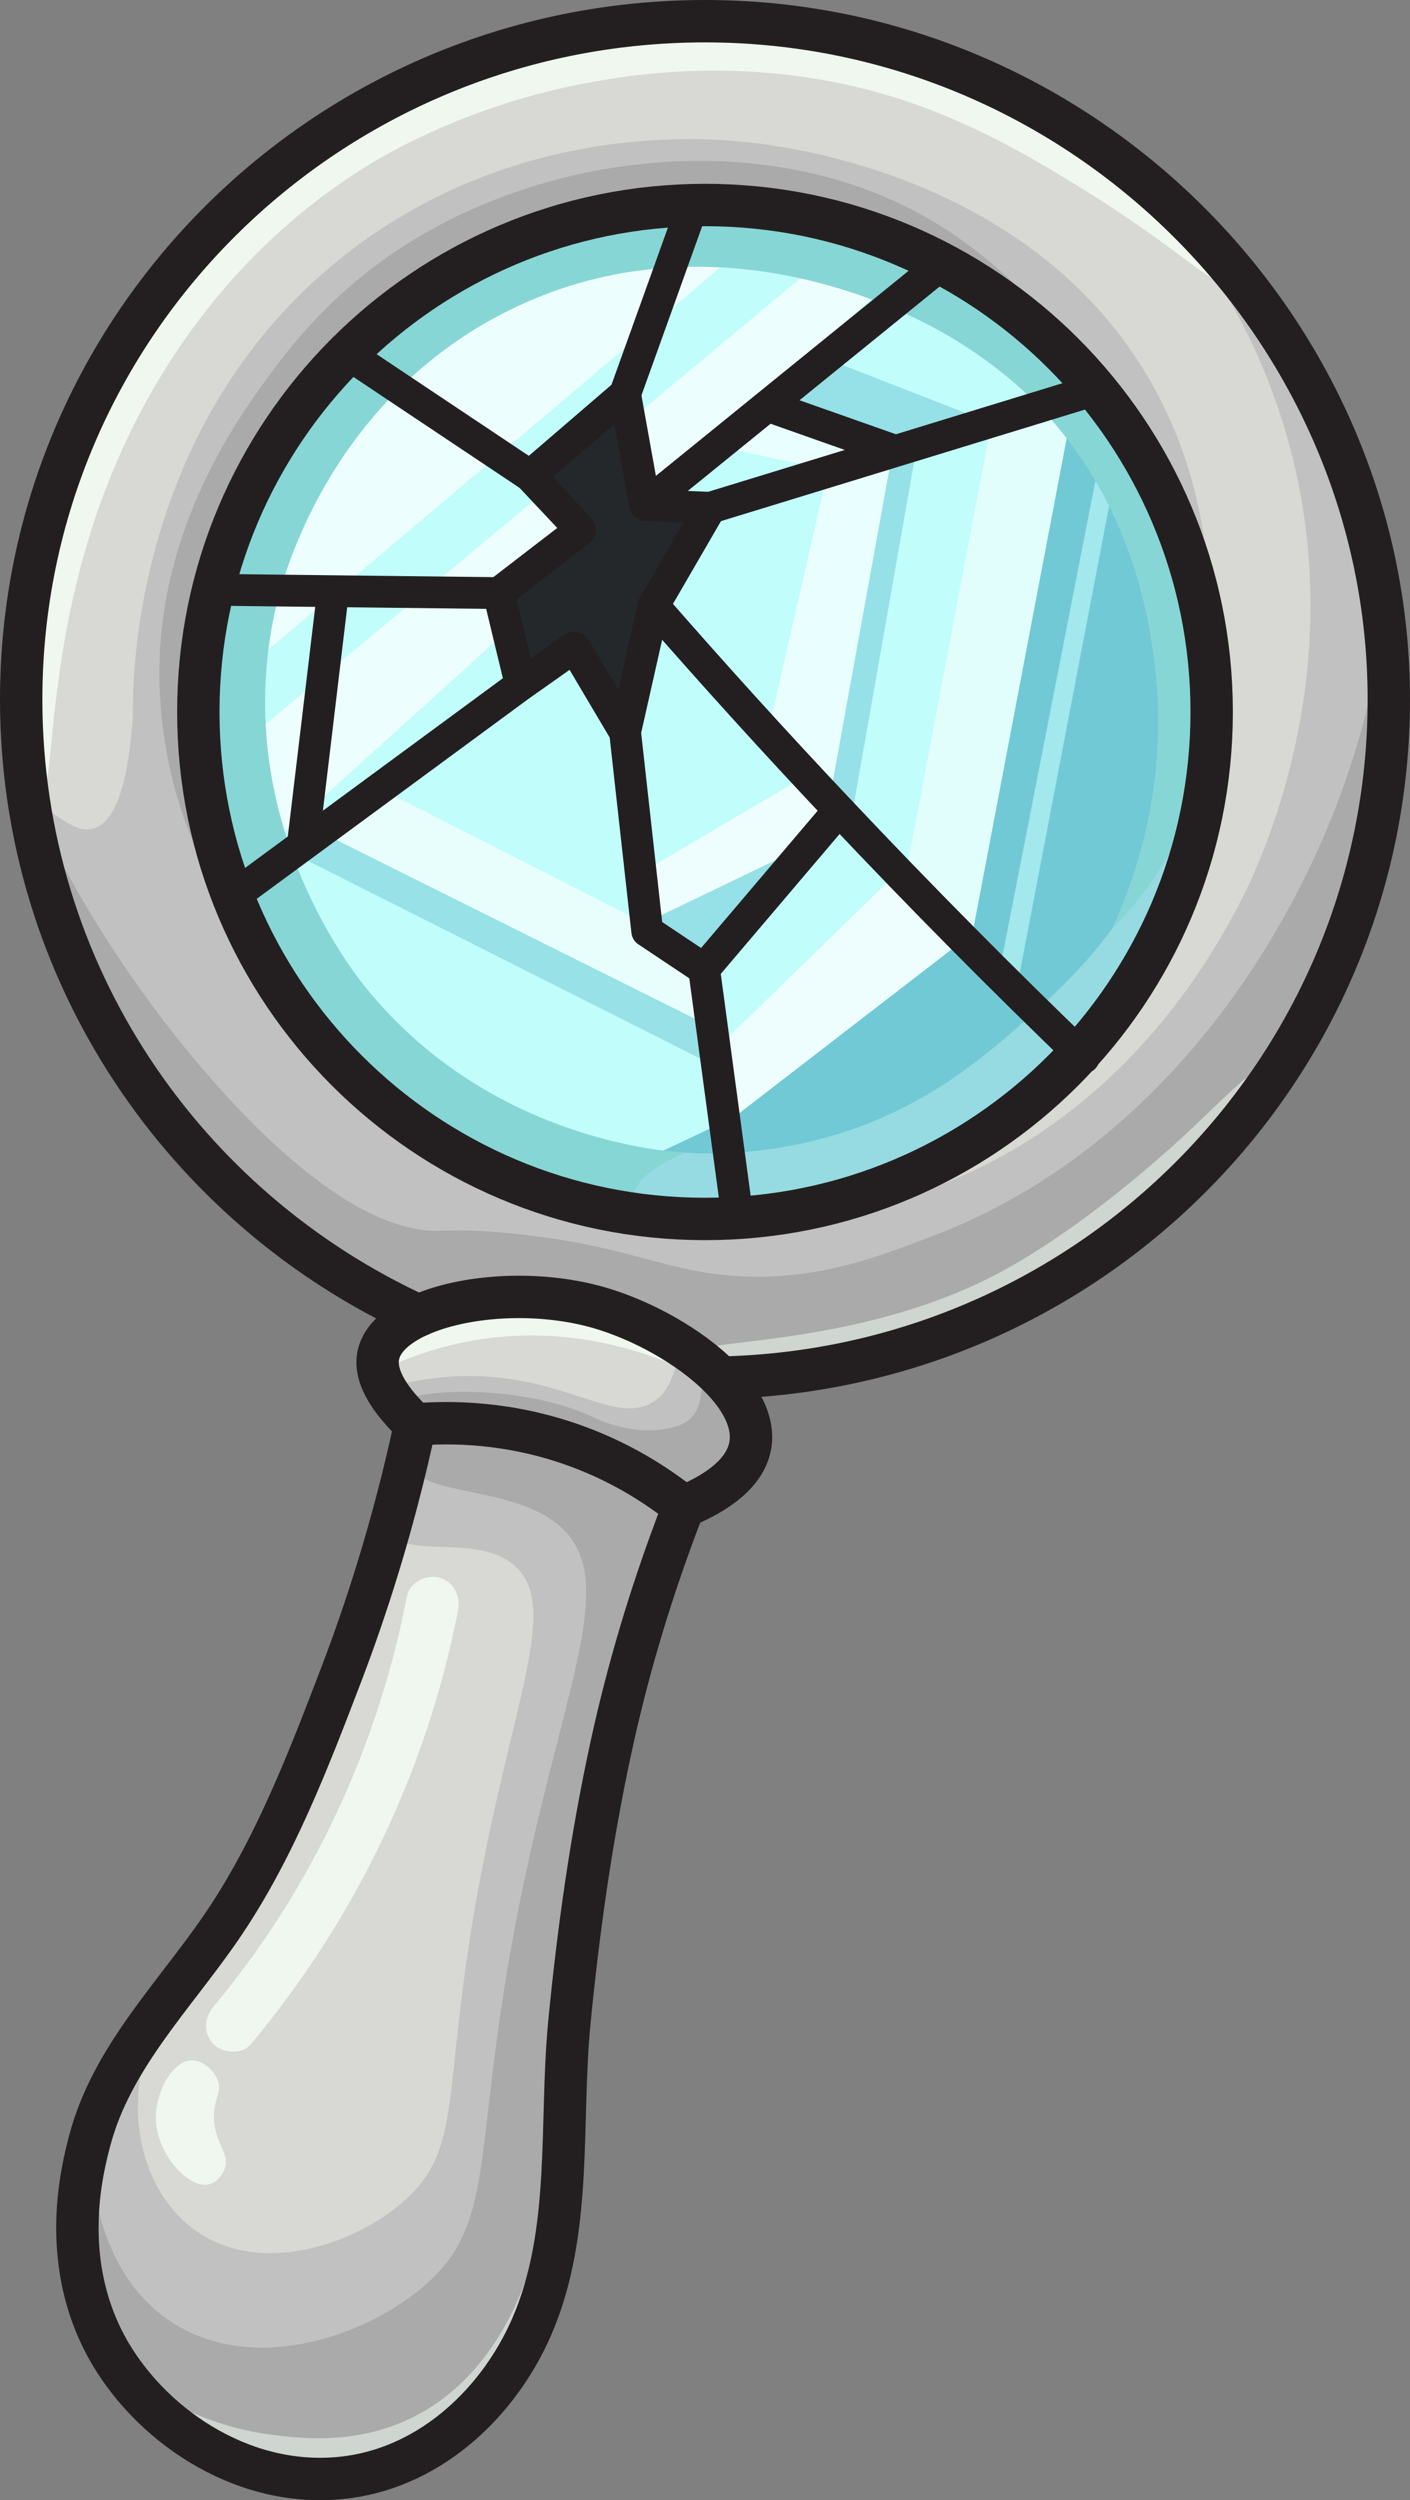 <svg xmlns="http://www.w3.org/2000/svg" viewBox="0 0 133.09 235.85">
  <rect x="0" y="0" width="133.09" height="235.85" fill="#808080" stroke="none"/>
  <path fill="#d8d8d4" d="M68.03 129.96c2.02 2.07 3.2 4.34 2.77 6.5-.59 2.94-3.98 4.74-6.27 5.67-2.21-1.77-5.56-4.04-10.06-5.69-6.38-2.34-12.01-2.33-15.28-2.06-2.16-2.04-3.97-4.46-3.46-6.63.35-1.48 1.75-2.72 3.77-3.64h.01c4.2-1.91 11.12-2.43 16.97-.77 4.09 1.17 8.67 3.69 11.55 6.62Z"/>
  <path fill="#d8d8d4" d="M54.47 136.44c4.5 1.65 7.85 3.92 10.06 5.69-3.68 9.46-5.7 17.36-6.85 22.66-3.09 14.22-4.12 29.21-4.35 32.79-.86 13.39.04 15.76-2.47 21.04-1.08 2.29-6.37 13.41-17.89 15.04-9.55 1.35-18.36-4.54-22.55-11.63-5.02-8.52-2.63-17.51-1.94-20.13 1.71-6.4 4.4-7.68 10.29-16.54 7.07-10.65 10.63-20.02 13.57-27.73 2.14-5.65 4.76-13.52 6.85-23.25 3.27-.27 8.9-.28 15.28 2.06Zm76.62-70.45c0 34.85-28.1 63.2-63.06 63.97-2.88-2.93-7.46-5.45-11.55-6.62-5.85-1.66-12.77-1.14-16.97.77h-.01C17.36 113.96 2 91.76 2 65.99 2 30.65 30.9 2 66.55 2s64.54 28.65 64.54 63.99Zm-16.72 1.17c0-26.41-21.41-47.82-47.82-47.82S18.72 40.75 18.72 67.16s21.42 47.83 47.83 47.83 47.82-21.41 47.82-47.83Z"/>
  <path fill="#c1c1c1" d="M111.51 21.5c2.95 3.84 7.05 10.11 9.67 18.66 7 22.85-2.66 42.14-4.14 44.98-2.42 4.64-10.52 19.67-28.17 26.6-11.1 4.35-20.9 3.51-24.86 3.12-5.08-.49-15.29-1.61-25.09-8.67C22.44 94.3 20.11 74.93 19.83 72.24c-.17-1.62-2.55-28.86 18.47-44 16.6-11.96 35.57-7.57 39.95-6.56 4.25.98 13.57 3.26 22.06 11.33 11.17 10.61 13.2 23.91 13.68 28.06.37-4.93.34-14.3-4.73-23.89C98.58 17 75.06 13.9 70.6 13.42c-4.53-.49-21.95-1.76-37.66 10.34C12.37 39.6 12.49 64.69 12.55 67.49c-.36 5.31-1.34 10.03-3.76 10.68-2.08.55-3.96-2.22-4.92-1.64-1.63 1 1.62 10.45 6.71 19.68 4.63 8.4 9.25 16.47 18.83 22.12 3.78 2.23 7.21 3.37 9.34 3.97 3.29-.59 7.57-.92 12.37 0 8.3 1.6 11.3 5.62 19.23 6.71 4.77.65 8.39-.16 12.27-1.03 16.15-3.62 28.4-15.54 33.14-20.58 2.63-2.95 17.47-20.1 15.5-45.53-1.8-23.26-16.41-37.31-19.75-40.37Z"/>
  <path fill="#c1c1c1" d="M65.28 143.02c.97-.45 3.37-1.72 4.43-4.33 2.09-5.16-2.46-11.76-4.72-11.47-1.53.2-.84 3.4-3.28 4.99-3.26 2.14-7.44-1.66-15.2-2.31-3.62-.3-6.59.2-8.35.6.4 1.26.85 3.17.69 5.45-.32 4.66-2.85 6.42-2.11 8.33 1.17 3.01 8.13.26 11.77 3.36 4.48 3.81-.26 12.91-3.58 31.75-3.19 18.06-1.23 23.26-6.71 28.17-4.72 4.23-14 7.4-20.2 2.53-4.88-3.84-6.53-11.64-3.43-18.9l-6.08 10.07c-1.01 7.7-4.33 17.64 3.96 22.9 2.32 6.81 8.52 8.94 15.21 9.67 0 0 6.53 1.16 12.49-1.26 10.99-4.48 16.88-25.28 13.63-51.1 1.39-7.45 3.39-15.69 6.26-24.45 1.64-5.01 3.41-9.68 5.22-14.01Z"/>
  <path fill="#aaa" d="M129.53 64.61c-3.74 18.07-17.19 42.64-41.24 51.89-5.75 2.21-11.82 4.54-19.68 3.8-6.49-.61-9.83-2.91-20.48-3.96-6.74-.66-6.44.21-9.69-.6-2.14-.53-8.7-2.47-19.38-14.98-4.05-4.75-9.39-11.82-14.31-21.39-.31.64-.54 1.27-.69 1.86-1.56 6.01 3.15 11.74 4.42 13.2 3.09 5.17 7.56 11.55 13.9 17.98 5.43 5.5 10.79 9.6 15.33 12.59 3.42.69 6.51-1.14 9.74-1.89 8.84-.65 14.25 1.28 17.59 3.23 1.41.82 2.84 1.87 5.3 2.68 5.17 1.69 9.77.63 11.91.13 23.65-5.47 36.84-26.67 36.84-26.67 13.08-21.02 11.46-45.9 11.51-45.89.02 0-.11 3.34-1.08 8.03Z"/>
  <path fill="#aaa" d="M86.15 19.82c-15.55-8.1-36.88-5.13-50.68 5.22-5.46 4.09-8.81 8.64-10.43 10.88-2.81 3.88-9.73 13.68-9.99 26.83-.21 10.93 4.27 19.68 4.92 19.53.59-.13-2.04-7.53-1.19-18.78.16-2.09.93-10.89 5.37-19.53 1.8-3.5 3.48-5.57 4.74-6.93 2.32-2.49 4.52-3.93 6.46-5.14 8.18-5.13 12.27-7.7 16.75-9.22 1.84-.63 8.79-2.86 18.11-2.62 4.42.12 14.3.37 23.06 6.18 2.52 1.67 4.64 3.59 5.56 4.46 4.6 4.34 7.65 9.05 7.4 9.26-.41.34-6.8-13.23-20.07-20.14ZM70.81 133.33c-2.49-2.92-3.61-3.39-4.14-3.13-.76.38-.15 2.19-1.4 3.52-.24.25-.9.87-2.68 1.12-3.28.46-6.13-.93-6.65-1.17-6.98-3.3-17.94-2.67-18.41-1.04-.11.36.23 1.03 2.47 2.38-.71.72-1.52 1.77-1.34 2.86.56 3.47 10.18 2.08 14.54 6.43 4.69 4.68.71 13.39-3.09 30.24-6.22 27.61-2.39 34.7-10.32 41.31-5.69 4.74-16.15 8.16-23.7 3.13-8.01-5.34-7.62-16.76-7.57-17.69-1.13 1.64-3.06 5.01-2.68 9.23.14 1.58.57 2.83.85 3.62 1.06 3.04 2.39 4.15 4.62 8.76.42.86.61 1.31.73 1.58 2.42 5.14 14.44 12.43 24.84 9.26 8.22-2.5 12.15-10.52 14.11-14.53 8.53-17.42.42-31.75 5.22-51.51.26-1.06.62-7.55 3.75-14.73 1.45-3.33 4.62-6.97 2.85-10.73.42-.05 5.25-.64 7.24-4.68.83-1.68.84-3.29.76-4.22Z"/>
  <path fill="#f5fff7" d="M114.87 26.37c.42-.47-4.33-6.37-10.96-11.49-3.32-2.57-12.21-9.27-25.74-11.58-8.63-1.48-15.42-.53-19.36.04-2 .29-8.94 1.44-17.56 5.06-10.53 4.42-20.38 10.78-27.45 19.87-3.85 4.95-6.84 10.54-8.47 16.61-2.23 8.32-2.35 14.97-2.2 21.06.05 2.16.2 8.31.93 8.35 1.14.07.21-14.77 6.72-30.15 1.8-4.26 8.05-18.46 23.31-28.14 1.76-1.12 9.74-6.04 21.47-8.2 4.12-.76 16.34-2.86 30.11 1.79 6.99 2.36 12.73 5.9 16.7 8.35 7.64 4.71 12.12 8.84 12.5 8.42Zm-59.58 97.44c-6.1-1.46-11.31-.28-12.92.4-.09.04-.24.11-.49.2-2.91 1.13-4.34.58-4.95 1.37-.29.37-.47 1.14.36 2.89 2.28-.99 5.14-1.92 8.5-2.39 10.16-1.4 18.29 2.46 21.76 4.4-1.89-1.85-6.04-5.38-12.26-6.87Zm-13.8 25.02c-1.22-.34-2.82.41-3.08 1.75-2.73 14.19-8.98 27.62-18.26 38.71-.87 1.04-1.01 2.52 0 3.54.89.89 2.67 1.04 3.54 0 9.82-11.76 16.64-25.86 19.54-40.92.26-1.32-.37-2.7-1.75-3.08Z" opacity=".79"/>
  <path fill="#f5fff7" d="M49.9 214.31c-.76 2.2-3.35 9.64-10.39 13.44-5.61 3.03-11.32 2.27-14.07 1.9-5.95-.79-9.24-3.28-9.51-2.79-.37.67 5.24 6.12 13.04 7.23 4.27.61 7.58-.32 8.5-.6.9-.27 7.02-2.23 10.84-8.26 4.32-6.84 3.25-15.08 2.8-15.14-.21-.03-.33 1.66-1.21 4.21Z" opacity=".5"/>
  <path fill="#f5fff6" d="M110.19 108.55c-1.86 1.66-9.21 8.11-16.51 11.85-12.84 6.58-27.66 5.91-27.56 7.12.03.42 1.82.58 2.65 2.2.2.39.24.66.54.99.61.67 1.58.91 2.54.75 8.32-1.41 16.74-2.96 24.37-6.75 3.79-1.88 7.27-4.4 10.2-7.47 1.71-1.79 5.47-5.13 9.01-10.29.54-.79 3.57-5.22 3.06-5.64-.51-.42-4.07 3.47-8.27 7.23Z" opacity=".5"/>
  <path fill="#f5fff7" d="M20.19 199.63c0 2.56 1.64 3.55.97 5.1-.25.57-.79 1.2-1.49 1.34-1.91.39-4.93-2.91-4.96-6.27-.02-2.48 1.57-5.42 3.4-5.44 1 0 2.03.86 2.42 1.83.47 1.17-.33 1.66-.33 3.44Z" opacity=".79"/>
  <path fill="none" stroke="#231f20" stroke-linecap="round" stroke-linejoin="round" stroke-width="4" d="M64.53 142.13c-3.68 9.46-5.7 17.36-6.85 22.66-1.86 8.56-3.1 17.34-3.94 26.04-.92 9.5.35 19.68-3.55 28.66-3.08 7.08-9.38 13.06-17.22 14.17-9.55 1.35-18.36-4.54-22.55-11.63-5.02-8.52-2.63-17.51-1.94-20.13 2.04-7.74 7.93-13.58 12.35-20.01 5.06-7.35 8.34-15.97 11.51-24.26 2.14-5.65 4.76-13.52 6.85-23.25"/>
  <path fill="none" stroke="#231f20" stroke-linecap="round" stroke-linejoin="round" stroke-width="4" d="M64.53 142.13c-2.21-1.77-5.56-4.04-10.06-5.69-6.38-2.34-12.01-2.33-15.28-2.06-2.16-2.04-3.97-4.46-3.46-6.63.35-1.48 1.75-2.72 3.77-3.64h.01c4.2-1.91 11.12-2.43 16.97-.77 4.09 1.17 8.67 3.69 11.55 6.62 2.02 2.07 3.2 4.34 2.77 6.5-.59 2.94-3.98 4.74-6.27 5.67Z"/>
  <path fill="#c1fdfb" d="M66.55 19.34c26.41 0 47.82 21.41 47.82 47.82s-21.41 47.83-47.82 47.83-47.83-21.41-47.83-47.83 21.42-47.82 47.83-47.82Z"/>
  <path fill="#71c9d5" d="M101.56 36.74c-3.26 17.1-6.52 34.2-9.77 51.3-7.5 5.78-14.99 11.56-22.49 17.34l-16.09 7.61c3.8.9 9.5 1.81 16.32 1.23 4.2-.36 21.36-2.1 33.92-16.63 3.21-3.72 13.78-17.33 11.04-35.86-1.99-13.45-9.91-22.02-12.93-24.99Z"/>
  <path fill="#fff" d="M86.82 23.99c-24.52-4.46-47.6 1.84-58.77 16.99-9.24 12.54-9.11 29.48-8.61 32.2.15.79 1.27 5.51 2.84 6.46.12.07.55.31.7.77.3.9-.67 1.9-.64 1.94.21.24 33.5-30.08 64.47-58.36Z" opacity=".7"/>
  <path fill="#fff" d="M76.66 72.84c-5.44 3.2-10.88 6.41-16.32 9.61l1.17 4.32c6-2.89 12.01-5.78 18.01-8.68-.95-1.75-1.9-3.51-2.86-5.26Z" opacity=".73"/>
  <path fill="#c1fdfb" d="M73.38 20.67 20.46 65.4c.39 1.93.77 3.86 1.16 5.79l54.51-45.42-2.75-5.1Z"/>
  <path fill="#96dbe2" d="M113.21 55.95c-.32-.2-.67-.35-1.07-.45.81 5.58 1.65 17.54-4.98 28.8-3.28 5.56-7.35 9.27-10.36 11.94-3.7 3.29-8.89 7.81-16.88 10.47-3.3 1.1-6.14 1.54-7.24 1.69-4.13.58-7.66.44-10.22.16-1.56 1.43-3.11 2.86-4.67 4.29 0 0 6.4.41 12.07.62 4.2.16 8.23-1 12.21-2.18 3.62-1.07 7.3-2.25 10.53-4.25 3.41-2.12 5.94-5.19 8.54-8.19l9.55-11.01c1.74-5.19 9.06-27.86 2.51-31.88Z"/>
  <path fill="none" stroke="#231f20" stroke-linecap="round" stroke-linejoin="round" stroke-width="4" d="M68.03 129.96c34.96-.77 63.06-29.12 63.06-63.97S102.2 2 66.55 2 2 30.65 2 65.99c0 25.77 15.36 47.97 37.5 58.12"/>
  <path fill="#fff" d="M85.73 81.24c2.64-13.92 5.28-27.84 7.92-41.75 2.64-.92 5.27-1.83 7.91-2.75-3.26 17.1-6.52 34.2-9.77 51.3-2.02-2.27-4.04-4.53-6.06-6.8Z" opacity=".51"/>
  <path fill="#fff" d="M67.86 98.7c5.34-5.19 10.68-10.39 16.02-15.58L91 88.64c-7.24 5.58-14.47 11.16-21.71 16.74-.48-2.23-.96-4.45-1.44-6.68Z" opacity=".73"/>
  <path fill="#fff" d="M65.54 89.49C55.53 84.4 45.53 79.31 35.52 74.22c-1.43 1.59-2.86 3.18-4.29 4.76 11.95 5.96 23.91 11.92 35.86 17.87-.52-2.46-1.03-4.91-1.55-7.37Z" opacity=".61"/>
  <path fill="#fff" d="M72.69 68.2c1.83-7.95 3.65-15.9 5.48-23.85-3.03-.66-6.05-1.32-9.08-1.97.69-1.69 1.65-2.53 2.29-2.96 3.09-2.07 8.38-.94 12.88 3.14L78.5 74.32c-1.94-2.04-3.88-4.07-5.81-6.11Z" opacity=".65"/>
  <path fill="#71c9d5" d="M31.23 78.98C43.01 84.85 54.8 90.73 66.58 96.6c.03 1.18.05 2.36.08 3.54-12.8-6.45-25.6-12.89-38.4-19.34.99-.61 1.99-1.21 2.98-1.82Z" opacity=".53"/>
  <path fill="#71c9d5" d="M61.51 86.77c4.5-2.16 8.99-4.33 13.49-6.49l-8.67 10.56-4.82-4.07Zm17.05-52.71c4.6 1.79 9.19 3.58 13.79 5.37-2.81 1.11-5.61 2.21-8.42 3.32-3.68-1.32-7.35-2.63-11.03-3.95 1.89-1.58 3.78-3.16 5.66-4.73Z" opacity=".52"/>
  <path fill="#71c9d5" d="m78.5 74.3 5.76-31.76 2.33-.69c-2.02 11.48-4.05 22.97-6.07 34.45-.67-.67-1.35-1.34-2.02-2.01Z" opacity=".52"/>
  <path fill="#c1fdfb" d="M106.14 40.15c-3.45 18.04-6.91 36.07-10.36 54.11-.57-.42-1.14-.84-1.71-1.27 3.45-17.64 6.91-35.28 10.36-52.92.57.02 1.14.05 1.71.07Z" opacity=".61"/>
  <path fill="#87d6d6" d="M106.22 39.96c-6.8-10.22-16.26-14.66-19.4-15.97 0 0-17.45-7.67-36.73-.99-5.03 1.74-9.85 4.53-9.85 4.53-2.99 1.52-5.88 3.32-8.22 5.76-4.64 4.84-7.61 11.43-9.54 17.78-4.04 13.24-3.34 28.45 3.3 40.75 6.26 11.59 18.06 20.1 31.03 22.37.99.17 1.99-.11 2.6-.83.32-.38.43-.76.47-.92.26-.87 1.29-2.11 4.74-3.69-2.79-.21-18.67-1.65-29.98-15.44-1.46-1.78-13.16-16.56-8.55-36.24.51-2.18 4.84-19.33 21.99-27.81 17.6-8.7 34.35-1.06 37.54.4 7.03 3.2 11.26 7.44 12.24 8.44 8.82 9.04 10.47 19.8 11.03 23.78 1.7 12.18-2.06 21.73-3.91 25.72 2.08-2.09 4.9-5.44 6.91-10.16 7.2-16.95-3.46-34.13-5.68-37.48Z"/>
  <path fill="none" stroke="#231f20" stroke-linecap="round" stroke-linejoin="round" stroke-width="4" d="M114.37 67.16c0 26.42-21.41 47.83-47.82 47.83S18.72 93.58 18.72 67.16s21.42-47.82 47.83-47.82 47.82 21.41 47.82 47.82Z"/>
  <g stroke="#231f20" stroke-width="3">
    <path fill="#25282b" stroke-miterlimit="10" d="M49.1 64.35c-.67-2.77-1.34-5.53-2-8.3-.02-.06 0-.13.06-.17 2.51-1.93 5.01-3.86 7.52-5.78.08-.06.09-.18.02-.25l-4.55-4.84c-.07-.07-.06-.18.01-.24 2.87-2.47 5.75-4.94 8.62-7.41.1-.08.25-.03.27.1.6 3.35 1.21 6.71 1.81 10.06.01.08.08.13.16.14l5.75.23c.13 0 .2.14.14.25l-5.21 8.98s-.01.03-.02.05l-2.59 11.49c-.03.15-.23.18-.31.05-1.49-2.51-2.98-5.02-4.46-7.53-.05-.08-.16-.11-.24-.05l-4.72 3.33c-.1.07-.23.02-.26-.1Z"/>
    <path fill="none" stroke-linecap="round" stroke-linejoin="round" d="M59 69.06c.7 6.26 1.39 12.52 2.09 18.78 1.79 1.19 3.58 2.39 5.37 3.58 1.02 7.6 2.05 15.19 3.07 22.79"/>
    <path fill="none" stroke-linecap="round" stroke-linejoin="round" d="M66.45 91.42c4.25-5 8.49-9.99 12.74-14.99"/>
    <path fill="none" stroke-linecap="round" stroke-linejoin="round" d="M61.68 57.14c5.53 6.34 11.36 12.78 17.51 19.29C87 84.71 94.72 92.48 102.3 99.77M22.11 84.49c9.02-6.63 18.04-13.27 27.06-19.9m-27.95-8.94 25.86.3m-15.81 1.26c-.9 7.5-1.79 15.01-2.69 22.51m21.45-34.84c-5.76-3.85-11.53-7.69-17.29-11.54M59 37.16c1.94-5.39 3.88-10.78 5.81-16.17m-3.92 26.66 27.63-22.41M67.05 47.9c12.13-3.72 24.27-7.44 36.4-11.15m-18.93 5.79c-4.03-1.42-8.06-2.84-12.08-4.26"/>
  </g>
</svg>